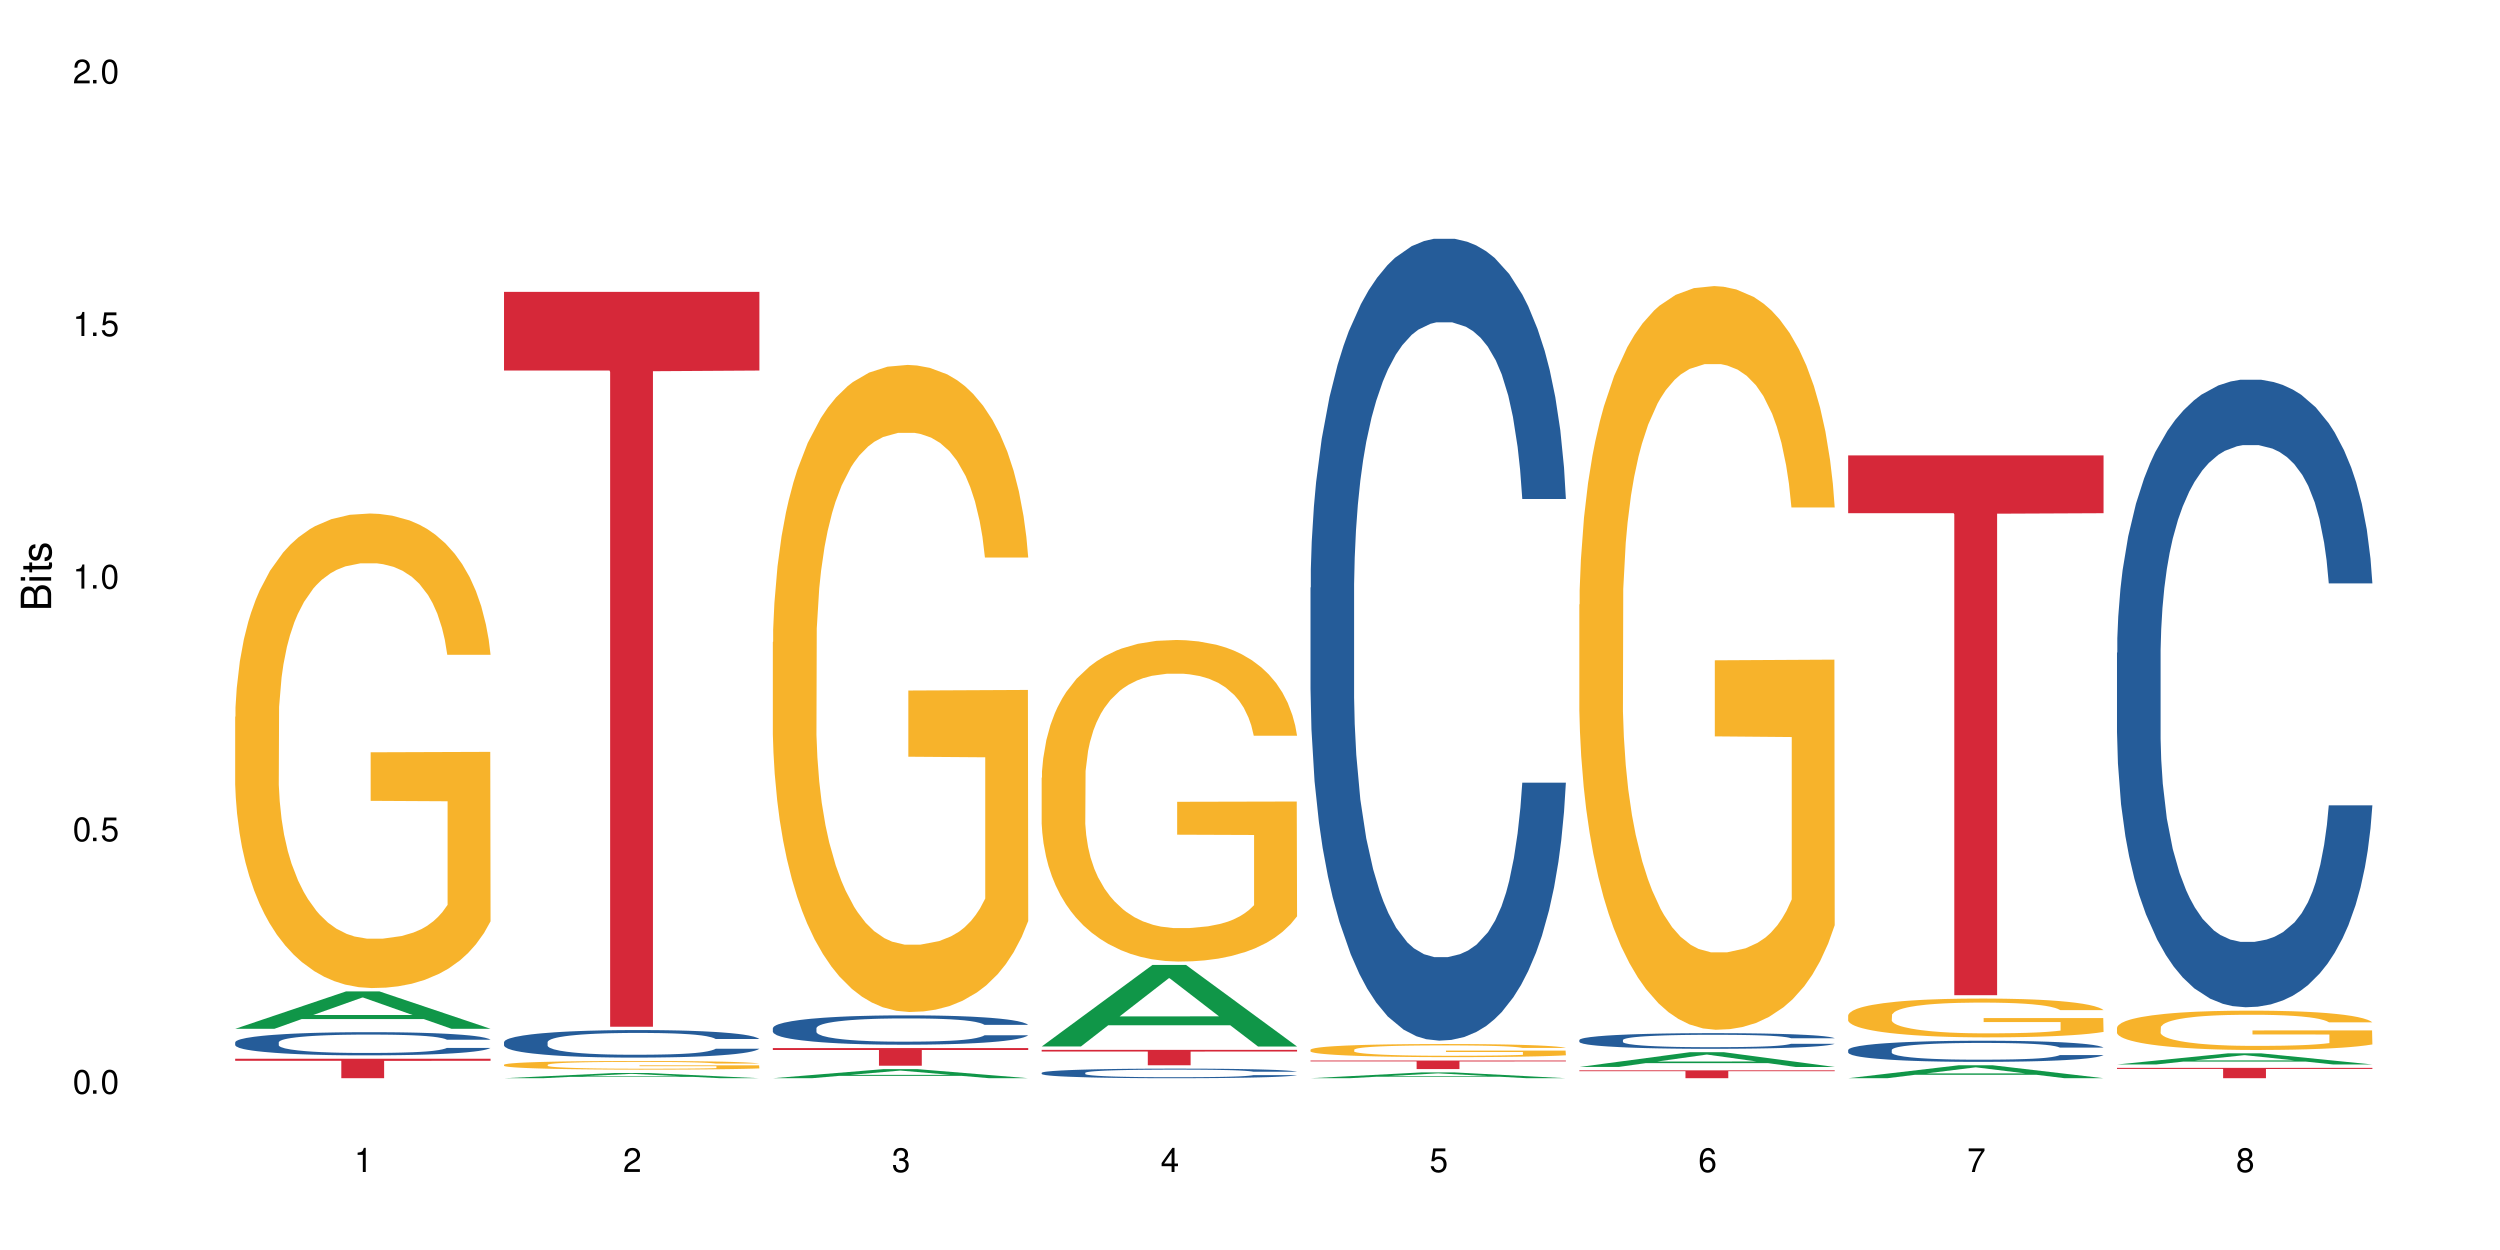 <?xml version="1.0" encoding="UTF-8"?>
<svg xmlns="http://www.w3.org/2000/svg" xmlns:xlink="http://www.w3.org/1999/xlink" width="720" height="360" viewBox="0 0 720 360">
<defs>
<g>
<g id="glyph-0-0">
</g>
<g id="glyph-0-1">
<path d="M 2.641 -6.938 C 2 -6.938 1.422 -6.656 1.078 -6.172 C 0.641 -5.562 0.406 -4.641 0.406 -3.359 C 0.406 -1.016 1.188 0.219 2.641 0.219 C 4.078 0.219 4.859 -1.016 4.859 -3.297 C 4.859 -4.641 4.656 -5.547 4.203 -6.172 C 3.844 -6.656 3.281 -6.938 2.641 -6.938 Z M 2.641 -6.188 C 3.547 -6.188 4 -5.25 4 -3.375 C 4 -1.406 3.562 -0.484 2.625 -0.484 C 1.734 -0.484 1.281 -1.438 1.281 -3.344 C 1.281 -5.25 1.734 -6.188 2.641 -6.188 Z M 2.641 -6.188 "/>
</g>
<g id="glyph-0-2">
<path d="M 1.828 -1 L 0.828 -1 L 0.828 0 L 1.828 0 Z M 1.828 -1 "/>
</g>
<g id="glyph-0-3">
<path d="M 4.562 -6.797 L 1.062 -6.797 L 0.547 -3.094 L 1.328 -3.094 C 1.719 -3.562 2.047 -3.734 2.578 -3.734 C 3.484 -3.734 4.062 -3.109 4.062 -2.094 C 4.062 -1.125 3.484 -0.531 2.578 -0.531 C 1.828 -0.531 1.375 -0.906 1.188 -1.672 L 0.328 -1.672 C 0.453 -1.109 0.547 -0.844 0.75 -0.594 C 1.125 -0.078 1.828 0.219 2.594 0.219 C 3.969 0.219 4.922 -0.781 4.922 -2.219 C 4.922 -3.562 4.031 -4.484 2.719 -4.484 C 2.25 -4.484 1.859 -4.359 1.469 -4.062 L 1.734 -5.969 L 4.562 -5.969 Z M 4.562 -6.797 "/>
</g>
<g id="glyph-0-4">
<path d="M 2.484 -4.938 L 2.484 0 L 3.328 0 L 3.328 -6.938 L 2.766 -6.938 C 2.469 -5.875 2.281 -5.734 0.984 -5.562 L 0.984 -4.938 Z M 2.484 -4.938 "/>
</g>
<g id="glyph-0-5">
<path d="M 4.859 -0.828 L 1.281 -0.828 C 1.359 -1.406 1.672 -1.781 2.5 -2.281 L 3.469 -2.828 C 4.406 -3.344 4.906 -4.062 4.906 -4.906 C 4.906 -5.484 4.672 -6.031 4.266 -6.406 C 3.859 -6.766 3.375 -6.938 2.719 -6.938 C 1.859 -6.938 1.219 -6.625 0.844 -6.031 C 0.609 -5.672 0.5 -5.234 0.484 -4.531 L 1.328 -4.531 C 1.359 -5.016 1.406 -5.281 1.531 -5.516 C 1.75 -5.938 2.188 -6.203 2.703 -6.203 C 3.469 -6.203 4.031 -5.641 4.031 -4.891 C 4.031 -4.344 3.719 -3.859 3.125 -3.516 L 2.234 -3 C 0.812 -2.172 0.406 -1.531 0.328 -0.016 L 4.859 -0.016 Z M 4.859 -0.828 "/>
</g>
<g id="glyph-0-6">
<path d="M 2.125 -3.188 L 2.578 -3.188 C 3.5 -3.188 3.984 -2.766 3.984 -1.922 C 3.984 -1.062 3.469 -0.531 2.594 -0.531 C 1.656 -0.531 1.203 -1 1.156 -2.016 L 0.312 -2.016 C 0.344 -1.453 0.438 -1.094 0.609 -0.781 C 0.953 -0.109 1.625 0.219 2.547 0.219 C 3.953 0.219 4.859 -0.625 4.859 -1.938 C 4.859 -2.828 4.516 -3.297 3.703 -3.594 C 4.344 -3.844 4.656 -4.328 4.656 -5.031 C 4.656 -6.219 3.875 -6.938 2.578 -6.938 C 1.203 -6.938 0.484 -6.172 0.453 -4.703 L 1.297 -4.703 C 1.312 -5.125 1.344 -5.359 1.453 -5.578 C 1.641 -5.969 2.062 -6.203 2.594 -6.203 C 3.344 -6.203 3.797 -5.75 3.797 -5 C 3.797 -4.516 3.609 -4.219 3.25 -4.047 C 3.016 -3.953 2.703 -3.922 2.125 -3.906 Z M 2.125 -3.188 "/>
</g>
<g id="glyph-0-7">
<path d="M 3.141 -1.672 L 3.141 0 L 3.984 0 L 3.984 -1.672 L 4.984 -1.672 L 4.984 -2.438 L 3.984 -2.438 L 3.984 -6.938 L 3.359 -6.938 L 0.266 -2.578 L 0.266 -1.672 Z M 3.141 -2.438 L 1 -2.438 L 3.141 -5.5 Z M 3.141 -2.438 "/>
</g>
<g id="glyph-0-8">
<path d="M 4.781 -5.125 C 4.609 -6.266 3.891 -6.938 2.844 -6.938 C 2.094 -6.938 1.422 -6.578 1.031 -5.953 C 0.594 -5.266 0.406 -4.422 0.406 -3.172 C 0.406 -2 0.578 -1.25 0.984 -0.641 C 1.359 -0.078 1.953 0.219 2.703 0.219 C 3.984 0.219 4.922 -0.75 4.922 -2.094 C 4.922 -3.375 4.062 -4.281 2.844 -4.281 C 2.172 -4.281 1.641 -4.031 1.281 -3.516 C 1.281 -5.234 1.828 -6.188 2.797 -6.188 C 3.391 -6.188 3.797 -5.797 3.938 -5.125 Z M 2.734 -3.531 C 3.547 -3.531 4.062 -2.953 4.062 -2.031 C 4.062 -1.156 3.484 -0.531 2.703 -0.531 C 1.922 -0.531 1.328 -1.188 1.328 -2.078 C 1.328 -2.938 1.906 -3.531 2.734 -3.531 Z M 2.734 -3.531 "/>
</g>
<g id="glyph-0-9">
<path d="M 4.984 -6.797 L 0.438 -6.797 L 0.438 -5.969 L 4.109 -5.969 C 2.5 -3.656 1.828 -2.234 1.328 0 L 2.219 0 C 2.594 -2.172 3.453 -4.047 4.984 -6.094 Z M 4.984 -6.797 "/>
</g>
<g id="glyph-0-10">
<path d="M 3.75 -3.656 C 4.469 -4.094 4.688 -4.438 4.688 -5.078 C 4.688 -6.172 3.844 -6.938 2.641 -6.938 C 1.438 -6.938 0.594 -6.172 0.594 -5.094 C 0.594 -4.438 0.812 -4.094 1.516 -3.656 C 0.734 -3.266 0.359 -2.703 0.359 -1.922 C 0.359 -0.656 1.281 0.219 2.641 0.219 C 3.984 0.219 4.922 -0.656 4.922 -1.922 C 4.922 -2.703 4.531 -3.266 3.75 -3.656 Z M 2.641 -6.188 C 3.359 -6.188 3.812 -5.75 3.812 -5.062 C 3.812 -4.406 3.344 -3.984 2.641 -3.984 C 1.922 -3.984 1.453 -4.406 1.453 -5.078 C 1.453 -5.75 1.922 -6.188 2.641 -6.188 Z M 2.641 -3.266 C 3.484 -3.266 4.062 -2.719 4.062 -1.906 C 4.062 -1.078 3.484 -0.531 2.625 -0.531 C 1.797 -0.531 1.219 -1.094 1.219 -1.906 C 1.219 -2.719 1.781 -3.266 2.641 -3.266 Z M 2.641 -3.266 "/>
</g>
<g id="glyph-1-0">
</g>
<g id="glyph-1-1">
<path d="M 0 -0.953 L 0 -4.891 C 0 -5.719 -0.234 -6.344 -0.734 -6.797 C -1.188 -7.234 -1.812 -7.469 -2.5 -7.469 C -3.547 -7.469 -4.188 -7 -4.625 -5.875 C -4.984 -6.688 -5.625 -7.094 -6.531 -7.094 C -7.172 -7.094 -7.734 -6.859 -8.141 -6.391 C -8.562 -5.922 -8.75 -5.344 -8.75 -4.5 L -8.75 -0.953 Z M -4.984 -2.062 L -7.766 -2.062 L -7.766 -4.219 C -7.766 -4.844 -7.688 -5.203 -7.453 -5.5 C -7.219 -5.812 -6.859 -5.969 -6.375 -5.969 C -5.891 -5.969 -5.531 -5.812 -5.297 -5.5 C -5.062 -5.203 -4.984 -4.844 -4.984 -4.219 Z M -0.984 -2.062 L -4 -2.062 L -4 -4.781 C -4 -5.766 -3.438 -6.359 -2.484 -6.359 C -1.547 -6.359 -0.984 -5.766 -0.984 -4.781 Z M -0.984 -2.062 "/>
</g>
<g id="glyph-1-2">
<path d="M -6.281 -1.797 L -6.281 -0.797 L 0 -0.797 L 0 -1.797 Z M -8.75 -1.797 L -8.75 -0.797 L -7.484 -0.797 L -7.484 -1.797 Z M -8.75 -1.797 "/>
</g>
<g id="glyph-1-3">
<path d="M -6.281 -3.047 L -6.281 -2.016 L -8.016 -2.016 L -8.016 -1.016 L -6.281 -1.016 L -6.281 -0.172 L -5.469 -0.172 L -5.469 -1.016 L -0.719 -1.016 C -0.078 -1.016 0.281 -1.453 0.281 -2.234 C 0.281 -2.5 0.25 -2.719 0.188 -3.047 L -0.641 -3.047 C -0.609 -2.906 -0.594 -2.766 -0.594 -2.562 C -0.594 -2.141 -0.719 -2.016 -1.156 -2.016 L -5.469 -2.016 L -5.469 -3.047 Z M -6.281 -3.047 "/>
</g>
<g id="glyph-1-4">
<path d="M -4.531 -5.25 C -5.766 -5.25 -6.469 -4.422 -6.469 -2.969 C -6.469 -1.516 -5.719 -0.562 -4.547 -0.562 C -3.562 -0.562 -3.094 -1.062 -2.734 -2.562 L -2.516 -3.484 C -2.344 -4.188 -2.094 -4.469 -1.641 -4.469 C -1.047 -4.469 -0.641 -3.875 -0.641 -3 C -0.641 -2.453 -0.797 -2 -1.062 -1.75 C -1.25 -1.594 -1.422 -1.531 -1.875 -1.469 L -1.875 -0.406 C -0.422 -0.453 0.281 -1.266 0.281 -2.922 C 0.281 -4.5 -0.5 -5.516 -1.719 -5.516 C -2.656 -5.516 -3.172 -4.984 -3.469 -3.734 L -3.703 -2.766 C -3.891 -1.953 -4.156 -1.609 -4.594 -1.609 C -5.188 -1.609 -5.547 -2.125 -5.547 -2.938 C -5.547 -3.75 -5.203 -4.172 -4.531 -4.203 Z M -4.531 -5.25 "/>
</g>
</g>
</defs>
<rect x="-72" y="-36" width="864" height="432" fill="rgb(100%, 100%, 100%)" fill-opacity="1"/>
<path fill-rule="nonzero" fill="rgb(6.275%, 58.824%, 28.235%)" fill-opacity="1" d="M 67.73 296.289 L 67.809 296.277 L 99.637 285.531 L 109.301 285.531 L 141.281 296.297 L 130.047 296.297 L 122.031 293.488 L 86.906 293.488 L 79.047 296.289 L 67.73 296.289 L 90.285 292.324 L 118.809 292.316 L 104.586 287.293 L 104.43 287.281 L 104.27 287.312 L 90.207 292.316 L 90.285 292.324 Z M 67.73 296.289 "/>
<path fill-rule="nonzero" fill="rgb(14.51%, 36.078%, 60%)" fill-opacity="1" d="M 67.73 300.176 L 67.82 300.168 L 67.82 300.023 L 68.09 299.789 L 68.719 299.496 L 69.344 299.297 L 70.961 298.934 L 73.203 298.586 L 75.535 298.32 L 77.238 298.16 L 78.766 298.039 L 82.262 297.812 L 84.504 297.695 L 86.926 297.594 L 89.887 297.488 L 92.039 297.43 L 96.883 297.332 L 100.469 297.289 L 103.25 297.27 L 109.262 297.27 L 112.848 297.293 L 115.449 297.324 L 118.32 297.375 L 120.742 297.43 L 124.957 297.562 L 128.727 297.734 L 130.43 297.832 L 133.121 298.02 L 135.184 298.203 L 136.617 298.363 L 138.234 298.586 L 139.668 298.863 L 140.746 299.172 L 141.281 299.438 L 128.727 299.438 L 128.098 299.191 L 127.379 299.004 L 126.035 298.754 L 124.688 298.574 L 122.805 298.398 L 121.102 298.281 L 118.77 298.168 L 116.707 298.094 L 114.555 298.039 L 112.488 298 L 108.543 297.965 L 103.969 297.965 L 102.266 297.977 L 98.766 298.027 L 96.883 298.07 L 94.191 298.156 L 92.309 298.234 L 90.066 298.355 L 88.539 298.461 L 86.656 298.617 L 85.312 298.758 L 83.785 298.961 L 82.891 299.113 L 82.082 299.285 L 81.363 299.484 L 80.828 299.699 L 80.469 299.926 L 80.289 300.145 L 80.289 301.09 L 80.469 301.309 L 80.918 301.566 L 82.082 301.938 L 83.785 302.262 L 85.762 302.516 L 87.645 302.699 L 88.719 302.785 L 90.156 302.883 L 92.398 303.004 L 95.629 303.129 L 97.512 303.176 L 100.383 303.227 L 103.34 303.25 L 107.289 303.25 L 110.785 303.227 L 113.117 303.195 L 115.539 303.145 L 118.859 303.043 L 120.922 302.945 L 122.715 302.828 L 124.062 302.711 L 124.957 302.613 L 126.305 302.426 L 127.379 302.219 L 128.188 302.004 L 128.727 301.797 L 141.281 301.797 L 140.746 302.043 L 139.938 302.281 L 139.129 302.457 L 137.875 302.672 L 136.441 302.859 L 134.375 303.074 L 132.672 303.215 L 130.43 303.367 L 128.367 303.48 L 126.125 303.586 L 122.805 303.707 L 120.652 303.77 L 118.32 303.824 L 115.539 303.871 L 112.043 303.914 L 108.273 303.938 L 104.777 303.945 L 101.008 303.934 L 98.227 303.91 L 94.551 303.855 L 89.977 303.742 L 86.656 303.629 L 84.055 303.512 L 81.812 303.391 L 79.301 303.227 L 76.074 302.957 L 74.098 302.75 L 72.754 302.578 L 71.23 302.34 L 70.152 302.129 L 68.898 301.785 L 68 301.352 L 67.73 301.016 Z M 67.73 300.176 "/>
<path fill-rule="nonzero" fill="rgb(96.863%, 70.196%, 16.863%)" fill-opacity="1" d="M 67.73 206.426 L 67.82 206.301 L 67.82 203.805 L 68.18 198.188 L 69.078 190.449 L 70.242 184.086 L 71.5 179.09 L 72.305 176.469 L 73.652 172.727 L 74.816 169.98 L 77.777 164.363 L 81.543 159.121 L 83.609 156.875 L 85.941 154.754 L 89.258 152.379 L 90.785 151.508 L 95.449 149.512 L 100.738 148.262 L 106.57 147.887 L 109.262 148.012 L 112.938 148.512 L 117.961 149.883 L 120.832 151.133 L 123.074 152.379 L 125.406 154.004 L 128.277 156.5 L 130.969 159.496 L 133.121 162.492 L 135.273 166.234 L 137.066 170.23 L 138.594 174.598 L 139.938 179.84 L 140.746 184.207 L 141.281 188.578 L 128.816 188.578 L 128.098 184.207 L 127.289 180.84 L 125.945 176.719 L 124.598 173.723 L 123.254 171.352 L 120.742 168.109 L 118.59 166.109 L 115.898 164.363 L 113.297 163.238 L 110.336 162.492 L 108.543 162.242 L 103.789 162.242 L 99.484 163.113 L 96.973 164.113 L 95.18 165.113 L 92.668 166.984 L 91.141 168.48 L 90.246 169.48 L 87.555 173.352 L 85.762 176.844 L 84.773 179.215 L 83.52 182.961 L 82.621 186.332 L 81.633 191.324 L 81.098 195.066 L 80.379 203.555 L 80.289 226.023 L 80.559 230.766 L 81.098 235.883 L 81.812 240.375 L 82.891 245.121 L 83.965 248.738 L 85.852 253.605 L 87.465 256.852 L 88.719 258.973 L 91.141 262.344 L 92.129 263.469 L 94.461 265.715 L 96.883 267.461 L 99.844 268.961 L 102.086 269.707 L 105.672 270.332 L 110.246 270.332 L 115.629 269.582 L 119.039 268.586 L 121.371 267.586 L 122.895 266.711 L 124.777 265.34 L 126.125 264.09 L 127.379 262.719 L 128.906 260.598 L 128.906 230.766 L 106.75 230.641 L 106.75 216.66 L 141.195 216.535 L 141.281 265.34 L 139.398 268.711 L 137.066 271.953 L 134.824 274.453 L 132.492 276.574 L 129.176 278.945 L 126.484 280.441 L 122.355 282.191 L 118.59 283.312 L 114.645 284.062 L 111.145 284.438 L 107.02 284.562 L 103.34 284.312 L 99.395 283.562 L 96.254 282.562 L 93.383 281.316 L 90.516 279.695 L 86.926 277.074 L 84.594 274.949 L 82.172 272.328 L 79.75 269.207 L 77.598 265.84 L 76.164 263.219 L 74.727 260.223 L 73.203 256.477 L 71.766 252.234 L 70.691 248.363 L 69.703 243.996 L 68.988 239.879 L 68.27 234.262 L 67.91 229.766 L 67.73 225.898 Z M 67.73 206.426 "/>
<path fill-rule="nonzero" fill="rgb(83.922%, 15.686%, 22.353%)" fill-opacity="1" d="M 67.73 304.918 L 141.281 304.918 L 141.281 305.516 L 110.629 305.523 L 110.629 310.527 L 98.297 310.527 L 98.297 305.527 L 98.117 305.516 L 67.73 305.516 Z M 67.73 304.918 "/>
<path fill-rule="nonzero" fill="rgb(6.275%, 58.824%, 28.235%)" fill-opacity="1" d="M 145.156 310.523 L 145.234 310.523 L 177.059 309.023 L 186.723 309.023 L 218.707 310.527 L 207.469 310.527 L 199.453 310.133 L 164.328 310.133 L 156.469 310.523 L 145.156 310.523 L 167.707 309.973 L 196.23 309.969 L 182.008 309.27 L 181.852 309.27 L 181.695 309.273 L 167.629 309.969 L 167.707 309.973 Z M 145.156 310.523 "/>
<path fill-rule="nonzero" fill="rgb(14.51%, 36.078%, 60%)" fill-opacity="1" d="M 145.156 300.113 L 145.242 300.105 L 145.242 299.934 L 145.512 299.656 L 146.141 299.309 L 146.77 299.07 L 148.383 298.641 L 150.625 298.23 L 152.957 297.91 L 154.664 297.723 L 156.188 297.578 L 159.684 297.309 L 161.93 297.172 L 164.352 297.047 L 167.309 296.926 L 169.461 296.852 L 174.305 296.734 L 177.895 296.684 L 180.676 296.664 L 186.684 296.664 L 190.273 296.691 L 192.875 296.73 L 195.742 296.785 L 198.164 296.852 L 202.383 297.012 L 206.148 297.215 L 207.852 297.332 L 210.543 297.555 L 212.605 297.773 L 214.043 297.961 L 215.656 298.23 L 217.094 298.555 L 218.168 298.926 L 218.707 299.238 L 206.148 299.238 L 205.52 298.945 L 204.805 298.723 L 203.457 298.426 L 202.113 298.215 L 200.23 298.004 L 198.523 297.867 L 196.191 297.73 L 194.129 297.641 L 191.977 297.578 L 189.914 297.531 L 185.969 297.488 L 181.391 297.488 L 179.688 297.504 L 176.191 297.562 L 174.305 297.613 L 171.613 297.715 L 169.73 297.809 L 167.488 297.953 L 165.965 298.078 L 164.082 298.266 L 162.734 298.434 L 161.211 298.672 L 160.312 298.852 L 159.508 299.055 L 158.789 299.293 L 158.25 299.547 L 157.891 299.816 L 157.711 300.078 L 157.711 301.199 L 157.891 301.461 L 158.34 301.766 L 159.508 302.207 L 161.211 302.594 L 163.184 302.895 L 165.066 303.113 L 166.145 303.215 L 167.578 303.332 L 169.82 303.477 L 173.051 303.621 L 174.934 303.68 L 177.805 303.738 L 180.766 303.766 L 184.711 303.766 L 188.211 303.738 L 190.543 303.699 L 192.965 303.645 L 196.281 303.52 L 198.344 303.402 L 200.141 303.266 L 201.484 303.129 L 202.383 303.012 L 203.727 302.789 L 204.805 302.543 L 205.609 302.289 L 206.148 302.043 L 218.707 302.043 L 218.168 302.332 L 217.359 302.613 L 216.555 302.824 L 215.297 303.078 L 213.863 303.301 L 211.801 303.555 L 210.094 303.723 L 207.852 303.902 L 205.789 304.043 L 203.547 304.164 L 200.23 304.309 L 198.074 304.383 L 195.742 304.449 L 192.965 304.504 L 189.465 304.555 L 185.699 304.586 L 182.199 304.594 L 178.434 304.578 L 175.652 304.547 L 171.973 304.484 L 167.398 304.352 L 164.082 304.215 L 161.48 304.078 L 159.238 303.934 L 156.727 303.738 L 153.496 303.418 L 151.523 303.172 L 150.176 302.969 L 148.652 302.688 L 147.574 302.434 L 146.32 302.027 L 145.422 301.512 L 145.156 301.113 Z M 145.156 300.113 "/>
<path fill-rule="nonzero" fill="rgb(96.863%, 70.196%, 16.863%)" fill-opacity="1" d="M 145.156 306.629 L 145.242 306.629 L 145.242 306.582 L 145.602 306.48 L 146.5 306.34 L 147.664 306.223 L 148.922 306.133 L 149.73 306.082 L 151.074 306.016 L 152.242 305.965 L 155.199 305.863 L 158.969 305.77 L 161.031 305.727 L 163.363 305.688 L 166.684 305.645 L 168.207 305.629 L 172.871 305.594 L 178.164 305.57 L 183.992 305.562 L 186.684 305.566 L 190.363 305.574 L 195.387 305.598 L 198.254 305.621 L 200.496 305.645 L 202.828 305.676 L 205.699 305.719 L 208.391 305.773 L 210.543 305.828 L 212.695 305.898 L 214.492 305.969 L 216.016 306.051 L 217.359 306.145 L 218.168 306.227 L 218.707 306.305 L 206.238 306.305 L 205.52 306.227 L 204.715 306.164 L 203.367 306.09 L 202.023 306.035 L 200.676 305.992 L 198.164 305.93 L 196.012 305.895 L 193.32 305.863 L 190.723 305.844 L 187.762 305.828 L 185.969 305.824 L 181.211 305.824 L 176.906 305.84 L 174.395 305.859 L 172.602 305.879 L 170.09 305.91 L 168.566 305.938 L 167.668 305.957 L 164.977 306.027 L 163.184 306.09 L 162.195 306.133 L 160.941 306.203 L 160.043 306.262 L 159.059 306.355 L 158.52 306.422 L 157.801 306.578 L 157.711 306.988 L 157.98 307.074 L 158.52 307.168 L 159.238 307.25 L 160.312 307.336 L 161.391 307.402 L 163.273 307.488 L 164.887 307.547 L 166.145 307.586 L 168.566 307.648 L 169.551 307.668 L 171.883 307.711 L 174.305 307.742 L 177.266 307.77 L 179.508 307.781 L 183.098 307.793 L 187.672 307.793 L 193.055 307.781 L 196.461 307.762 L 198.793 307.742 L 200.32 307.727 L 202.203 307.703 L 203.547 307.68 L 204.805 307.656 L 206.328 307.617 L 206.328 307.074 L 184.172 307.07 L 184.172 306.816 L 218.617 306.812 L 218.707 307.703 L 216.824 307.766 L 214.492 307.824 L 212.25 307.867 L 209.918 307.906 L 206.598 307.949 L 203.906 307.977 L 199.781 308.012 L 196.012 308.031 L 192.066 308.043 L 188.566 308.051 L 184.441 308.055 L 180.766 308.047 L 176.816 308.035 L 173.68 308.016 L 170.809 307.996 L 167.938 307.965 L 164.352 307.918 L 162.016 307.879 L 159.594 307.832 L 157.172 307.773 L 155.02 307.711 L 153.586 307.664 L 152.152 307.609 L 150.625 307.543 L 149.191 307.465 L 148.113 307.395 L 147.129 307.312 L 146.41 307.238 L 145.691 307.137 L 145.332 307.055 L 145.156 306.984 Z M 145.156 306.629 "/>
<path fill-rule="nonzero" fill="rgb(83.922%, 15.686%, 22.353%)" fill-opacity="1" d="M 145.156 84.059 L 218.707 84.059 L 218.707 106.715 L 188.051 106.91 L 188.051 295.691 L 175.719 295.691 L 175.719 107.109 L 175.539 106.715 L 145.156 106.715 Z M 145.156 84.059 "/>
<path fill-rule="nonzero" fill="rgb(6.275%, 58.824%, 28.235%)" fill-opacity="1" d="M 222.578 310.523 L 222.656 310.52 L 254.48 307.906 L 264.148 307.906 L 296.129 310.527 L 284.895 310.527 L 276.879 309.844 L 241.75 309.844 L 233.895 310.523 L 222.578 310.523 L 245.129 309.559 L 273.656 309.555 L 259.434 308.336 L 259.273 308.332 L 259.117 308.34 L 245.051 309.555 L 245.129 309.559 Z M 222.578 310.523 "/>
<path fill-rule="nonzero" fill="rgb(14.51%, 36.078%, 60%)" fill-opacity="1" d="M 222.578 296.105 L 222.668 296.098 L 222.668 295.91 L 222.938 295.617 L 223.562 295.246 L 224.191 294.992 L 225.809 294.535 L 228.051 294.094 L 230.383 293.754 L 232.086 293.555 L 233.609 293.398 L 237.109 293.113 L 239.352 292.969 L 241.773 292.836 L 244.734 292.703 L 246.887 292.629 L 251.73 292.504 L 255.316 292.449 L 258.098 292.426 L 264.109 292.426 L 267.695 292.457 L 270.297 292.496 L 273.168 292.559 L 275.59 292.629 L 279.805 292.797 L 283.57 293.016 L 285.277 293.137 L 287.969 293.375 L 290.031 293.609 L 291.465 293.809 L 293.082 294.094 L 294.516 294.441 L 295.59 294.836 L 296.129 295.168 L 283.57 295.168 L 282.945 294.859 L 282.227 294.621 L 280.883 294.305 L 279.535 294.078 L 277.652 293.855 L 275.949 293.711 L 273.617 293.562 L 271.551 293.469 L 269.398 293.398 L 267.336 293.355 L 263.391 293.309 L 258.816 293.309 L 257.109 293.324 L 253.613 293.383 L 251.73 293.438 L 249.039 293.547 L 247.156 293.648 L 244.914 293.801 L 243.387 293.934 L 241.504 294.133 L 240.16 294.312 L 238.633 294.566 L 237.738 294.762 L 236.93 294.977 L 236.211 295.23 L 235.672 295.5 L 235.316 295.789 L 235.137 296.066 L 235.137 297.262 L 235.316 297.539 L 235.762 297.867 L 236.93 298.336 L 238.633 298.746 L 240.605 299.07 L 242.492 299.301 L 243.566 299.41 L 245.004 299.535 L 247.246 299.688 L 250.473 299.844 L 252.355 299.906 L 255.227 299.969 L 258.188 299.996 L 262.133 299.996 L 265.633 299.969 L 267.965 299.93 L 270.387 299.867 L 273.707 299.734 L 275.77 299.613 L 277.562 299.465 L 278.906 299.316 L 279.805 299.195 L 281.148 298.953 L 282.227 298.691 L 283.035 298.422 L 283.57 298.16 L 296.129 298.16 L 295.59 298.469 L 294.785 298.77 L 293.977 298.992 L 292.723 299.266 L 291.285 299.504 L 289.223 299.773 L 287.52 299.953 L 285.277 300.145 L 283.215 300.293 L 280.973 300.422 L 277.652 300.578 L 275.5 300.656 L 273.168 300.723 L 270.387 300.785 L 266.887 300.84 L 263.121 300.871 L 259.621 300.879 L 255.855 300.863 L 253.074 300.832 L 249.398 300.762 L 244.824 300.625 L 241.504 300.477 L 238.902 300.328 L 236.66 300.176 L 234.148 299.969 L 230.918 299.625 L 228.945 299.363 L 227.602 299.148 L 226.074 298.848 L 225 298.578 L 223.742 298.145 L 222.848 297.594 L 222.578 297.172 Z M 222.578 296.105 "/>
<path fill-rule="nonzero" fill="rgb(96.863%, 70.196%, 16.863%)" fill-opacity="1" d="M 222.578 184.914 L 222.668 184.746 L 222.668 181.34 L 223.027 173.684 L 223.922 163.133 L 225.09 154.449 L 226.344 147.645 L 227.152 144.07 L 228.496 138.965 L 229.664 135.219 L 232.625 127.562 L 236.391 120.414 L 238.453 117.348 L 240.785 114.457 L 244.105 111.223 L 245.629 110.031 L 250.293 107.309 L 255.586 105.605 L 261.418 105.094 L 264.109 105.266 L 267.785 105.945 L 272.809 107.82 L 275.68 109.52 L 277.922 111.223 L 280.254 113.434 L 283.125 116.84 L 285.816 120.922 L 287.969 125.008 L 290.121 130.113 L 291.914 135.559 L 293.438 141.516 L 294.785 148.664 L 295.59 154.621 L 296.129 160.578 L 283.66 160.578 L 282.945 154.621 L 282.137 150.027 L 280.793 144.41 L 279.445 140.324 L 278.102 137.09 L 275.59 132.668 L 273.438 129.945 L 270.746 127.562 L 268.145 126.027 L 265.184 125.008 L 263.391 124.668 L 258.637 124.668 L 254.332 125.859 L 251.82 127.219 L 250.023 128.582 L 247.512 131.137 L 245.988 133.176 L 245.094 134.539 L 242.402 139.816 L 240.605 144.578 L 239.621 147.812 L 238.363 152.918 L 237.469 157.516 L 236.48 164.32 L 235.941 169.43 L 235.227 181 L 235.137 211.637 L 235.406 218.102 L 235.941 225.082 L 236.66 231.207 L 237.738 237.676 L 238.812 242.609 L 240.695 249.25 L 242.312 253.672 L 243.566 256.566 L 245.988 261.16 L 246.977 262.691 L 249.309 265.758 L 251.73 268.141 L 254.691 270.184 L 256.934 271.203 L 260.52 272.055 L 265.094 272.055 L 270.477 271.031 L 273.887 269.672 L 276.219 268.309 L 277.742 267.117 L 279.625 265.246 L 280.973 263.543 L 282.227 261.672 L 283.75 258.777 L 283.75 218.102 L 261.598 217.934 L 261.598 198.871 L 296.039 198.699 L 296.129 265.246 L 294.246 269.84 L 291.914 274.266 L 289.672 277.672 L 287.34 280.562 L 284.02 283.797 L 281.328 285.84 L 277.203 288.223 L 273.438 289.754 L 269.488 290.773 L 265.992 291.285 L 261.867 291.457 L 258.188 291.117 L 254.242 290.094 L 251.102 288.734 L 248.23 287.031 L 245.359 284.816 L 241.773 281.246 L 239.441 278.352 L 237.02 274.777 L 234.598 270.523 L 232.445 265.926 L 231.008 262.352 L 229.574 258.27 L 228.051 253.164 L 226.613 247.375 L 225.539 242.102 L 224.551 236.145 L 223.832 230.527 L 223.117 222.867 L 222.758 216.742 L 222.578 211.465 Z M 222.578 184.914 "/>
<path fill-rule="nonzero" fill="rgb(83.922%, 15.686%, 22.353%)" fill-opacity="1" d="M 222.578 301.848 L 296.129 301.848 L 296.129 302.395 L 265.477 302.398 L 265.477 306.938 L 253.141 306.938 L 253.141 302.402 L 252.965 302.395 L 222.578 302.395 Z M 222.578 301.848 "/>
<path fill-rule="nonzero" fill="rgb(6.275%, 58.824%, 28.235%)" fill-opacity="1" d="M 300 301.379 L 300.078 301.355 L 331.906 277.902 L 341.57 277.902 L 373.555 301.402 L 362.316 301.402 L 354.301 295.27 L 319.176 295.27 L 311.316 301.379 L 300 301.379 L 322.555 292.73 L 351.078 292.707 L 336.855 281.742 L 336.699 281.719 L 336.543 281.785 L 322.477 292.707 L 322.555 292.73 Z M 300 301.379 "/>
<path fill-rule="nonzero" fill="rgb(14.51%, 36.078%, 60%)" fill-opacity="1" d="M 300 308.965 L 300.09 308.961 L 300.09 308.902 L 300.359 308.805 L 300.988 308.684 L 301.617 308.602 L 303.23 308.453 L 305.473 308.309 L 307.805 308.199 L 309.508 308.133 L 311.035 308.082 L 314.531 307.988 L 316.773 307.941 L 319.195 307.898 L 322.156 307.855 L 324.309 307.828 L 329.152 307.789 L 332.742 307.77 L 335.52 307.766 L 341.531 307.766 L 345.117 307.773 L 347.719 307.785 L 350.59 307.809 L 353.012 307.828 L 357.227 307.887 L 360.996 307.957 L 362.699 307.996 L 365.391 308.074 L 367.453 308.148 L 368.891 308.215 L 370.504 308.309 L 371.938 308.422 L 373.016 308.551 L 373.555 308.66 L 360.996 308.66 L 360.367 308.559 L 359.648 308.48 L 358.305 308.379 L 356.961 308.305 L 355.074 308.23 L 353.371 308.184 L 351.039 308.137 L 348.977 308.105 L 346.824 308.082 L 344.762 308.066 L 340.812 308.051 L 336.238 308.051 L 334.535 308.055 L 331.035 308.078 L 329.152 308.094 L 326.461 308.129 L 324.578 308.164 L 322.336 308.215 L 320.812 308.258 L 318.926 308.32 L 317.582 308.379 L 316.059 308.465 L 315.16 308.527 L 314.352 308.598 L 313.637 308.68 L 313.098 308.77 L 312.738 308.863 L 312.559 308.953 L 312.559 309.344 L 312.738 309.434 L 313.188 309.539 L 314.352 309.695 L 316.059 309.828 L 318.031 309.934 L 319.914 310.012 L 320.992 310.047 L 322.426 310.086 L 324.668 310.137 L 327.898 310.188 L 329.781 310.207 L 332.652 310.227 L 335.609 310.238 L 339.559 310.238 L 343.055 310.227 L 345.387 310.215 L 347.809 310.195 L 351.129 310.152 L 353.191 310.113 L 354.984 310.062 L 356.332 310.016 L 357.227 309.977 L 358.574 309.898 L 359.648 309.812 L 360.457 309.723 L 360.996 309.637 L 373.555 309.637 L 373.016 309.738 L 372.207 309.836 L 371.402 309.91 L 370.145 309.996 L 368.711 310.074 L 366.645 310.164 L 364.941 310.223 L 362.699 310.285 L 360.637 310.332 L 358.395 310.375 L 355.074 310.426 L 352.922 310.453 L 350.59 310.477 L 347.809 310.496 L 344.312 310.512 L 340.543 310.523 L 337.047 310.527 L 333.277 310.52 L 330.5 310.512 L 326.82 310.488 L 322.246 310.441 L 318.926 310.395 L 316.324 310.348 L 314.082 310.297 L 311.57 310.227 L 308.344 310.117 L 306.371 310.031 L 305.023 309.961 L 303.5 309.863 L 302.422 309.773 L 301.168 309.633 L 300.27 309.453 L 300 309.312 Z M 300 308.965 "/>
<path fill-rule="nonzero" fill="rgb(96.863%, 70.196%, 16.863%)" fill-opacity="1" d="M 300 223.984 L 300.09 223.898 L 300.09 222.207 L 300.449 218.398 L 301.348 213.156 L 302.512 208.844 L 303.77 205.457 L 304.574 203.684 L 305.922 201.145 L 307.086 199.285 L 310.047 195.477 L 313.816 191.926 L 315.879 190.402 L 318.211 188.965 L 321.527 187.359 L 323.055 186.766 L 327.719 185.414 L 333.012 184.566 L 338.84 184.312 L 341.531 184.398 L 345.207 184.734 L 350.23 185.668 L 353.102 186.512 L 355.344 187.359 L 357.676 188.457 L 360.547 190.148 L 363.238 192.18 L 365.391 194.211 L 367.543 196.746 L 369.336 199.453 L 370.863 202.414 L 372.207 205.965 L 373.016 208.926 L 373.555 211.887 L 361.086 211.887 L 360.367 208.926 L 359.559 206.645 L 358.215 203.852 L 356.871 201.82 L 355.523 200.215 L 353.012 198.016 L 350.859 196.66 L 348.168 195.477 L 345.566 194.715 L 342.609 194.211 L 340.812 194.039 L 336.059 194.039 L 331.754 194.633 L 329.242 195.309 L 327.449 195.984 L 324.938 197.254 L 323.414 198.27 L 322.516 198.945 L 319.824 201.566 L 318.031 203.938 L 317.043 205.543 L 315.789 208.082 L 314.891 210.363 L 313.902 213.746 L 313.367 216.285 L 312.648 222.039 L 312.559 237.262 L 312.828 240.477 L 313.367 243.945 L 314.082 246.988 L 315.16 250.203 L 316.234 252.656 L 318.121 255.957 L 319.734 258.156 L 320.992 259.594 L 323.414 261.875 L 324.398 262.637 L 326.73 264.16 L 329.152 265.344 L 332.113 266.359 L 334.355 266.867 L 337.941 267.289 L 342.52 267.289 L 347.898 266.781 L 351.309 266.105 L 353.641 265.43 L 355.164 264.836 L 357.047 263.906 L 358.395 263.062 L 359.648 262.129 L 361.176 260.691 L 361.176 240.477 L 339.02 240.391 L 339.02 230.918 L 373.465 230.836 L 373.555 263.906 L 371.668 266.191 L 369.336 268.391 L 367.094 270.082 L 364.762 271.52 L 361.445 273.125 L 358.754 274.141 L 354.629 275.324 L 350.859 276.086 L 346.914 276.594 L 343.414 276.848 L 339.289 276.934 L 335.609 276.762 L 331.664 276.254 L 328.523 275.578 L 325.656 274.734 L 322.785 273.633 L 319.195 271.855 L 316.863 270.418 L 314.441 268.645 L 312.02 266.527 L 309.867 264.246 L 308.434 262.469 L 306.996 260.438 L 305.473 257.902 L 304.039 255.023 L 302.961 252.402 L 301.973 249.441 L 301.258 246.652 L 300.539 242.844 L 300.18 239.801 L 300 237.18 Z M 300 223.984 "/>
<path fill-rule="nonzero" fill="rgb(83.922%, 15.686%, 22.353%)" fill-opacity="1" d="M 300 302.371 L 373.555 302.371 L 373.555 302.844 L 342.898 302.852 L 342.898 306.793 L 330.566 306.793 L 330.566 302.855 L 330.387 302.844 L 300 302.844 Z M 300 302.371 "/>
<path fill-rule="nonzero" fill="rgb(6.275%, 58.824%, 28.235%)" fill-opacity="1" d="M 377.426 310.523 L 377.504 310.523 L 409.328 308.859 L 418.992 308.859 L 450.977 310.527 L 439.738 310.527 L 431.723 310.09 L 396.598 310.09 L 388.738 310.523 L 377.426 310.523 L 399.977 309.91 L 428.504 309.91 L 414.277 309.129 L 414.121 309.129 L 413.965 309.133 L 399.898 309.91 L 399.977 309.91 Z M 377.426 310.523 "/>
<path fill-rule="nonzero" fill="rgb(14.51%, 36.078%, 60%)" fill-opacity="1" d="M 377.426 169.254 L 377.516 169.043 L 377.516 163.977 L 377.781 155.953 L 378.41 145.82 L 379.039 138.855 L 380.652 126.402 L 382.895 114.367 L 385.227 105.082 L 386.934 99.594 L 388.457 95.371 L 391.957 87.559 L 394.199 83.551 L 396.621 79.961 L 399.578 76.371 L 401.734 74.262 L 406.574 70.883 L 410.164 69.406 L 412.945 68.773 L 418.953 68.773 L 422.543 69.617 L 425.145 70.672 L 428.016 72.359 L 430.438 74.262 L 434.652 78.906 L 438.418 84.816 L 440.125 88.191 L 442.812 94.738 L 444.879 101.07 L 446.312 106.559 L 447.926 114.367 L 449.363 123.867 L 450.438 134.633 L 450.977 143.711 L 438.418 143.711 L 437.789 135.266 L 437.074 128.723 L 435.727 120.066 L 434.383 113.945 L 432.5 107.824 L 430.793 103.812 L 428.461 99.805 L 426.398 97.27 L 424.246 95.371 L 422.184 94.105 L 418.238 92.836 L 413.664 92.836 L 411.957 93.258 L 408.461 94.949 L 406.574 96.426 L 403.887 99.383 L 402 102.125 L 399.758 106.348 L 398.234 109.938 L 396.352 115.426 L 395.004 120.277 L 393.48 127.246 L 392.582 132.523 L 391.777 138.434 L 391.059 145.398 L 390.52 152.789 L 390.16 160.598 L 389.98 168.199 L 389.98 200.918 L 390.16 208.516 L 390.609 217.383 L 391.777 230.258 L 393.48 241.445 L 395.453 250.312 L 397.336 256.645 L 398.414 259.602 L 399.848 262.977 L 402.09 267.199 L 405.32 271.422 L 407.203 273.109 L 410.074 274.801 L 413.035 275.645 L 416.98 275.645 L 420.48 274.801 L 422.812 273.742 L 425.234 272.055 L 428.551 268.465 L 430.613 265.09 L 432.41 261.078 L 433.754 257.066 L 434.652 253.691 L 435.996 247.145 L 437.074 239.969 L 437.879 232.582 L 438.418 225.402 L 450.977 225.402 L 450.438 233.848 L 449.633 242.078 L 448.824 248.203 L 447.566 255.59 L 446.133 262.133 L 444.07 269.523 L 442.367 274.379 L 440.125 279.656 L 438.059 283.664 L 435.816 287.254 L 432.5 291.477 L 430.348 293.586 L 428.016 295.488 L 425.234 297.176 L 421.734 298.652 L 417.969 299.496 L 414.469 299.707 L 410.703 299.285 L 407.922 298.441 L 404.242 296.543 L 399.668 292.742 L 396.352 288.73 L 393.75 284.723 L 391.508 280.5 L 388.996 274.801 L 385.766 265.512 L 383.793 258.336 L 382.449 252.422 L 380.922 244.191 L 379.848 236.801 L 378.59 224.98 L 377.695 209.992 L 377.426 198.383 Z M 377.426 169.254 "/>
<path fill-rule="nonzero" fill="rgb(96.863%, 70.196%, 16.863%)" fill-opacity="1" d="M 377.426 302.297 L 377.516 302.293 L 377.516 302.227 L 377.871 302.07 L 378.77 301.855 L 379.938 301.68 L 381.191 301.543 L 382 301.469 L 383.344 301.367 L 384.512 301.289 L 387.469 301.133 L 391.238 300.988 L 393.301 300.926 L 395.633 300.867 L 398.953 300.805 L 400.477 300.781 L 405.141 300.723 L 410.434 300.691 L 416.262 300.68 L 418.953 300.684 L 422.633 300.695 L 427.656 300.734 L 430.527 300.77 L 432.77 300.805 L 435.102 300.848 L 437.969 300.918 L 440.66 301 L 442.812 301.082 L 444.969 301.188 L 446.762 301.297 L 448.285 301.418 L 449.633 301.562 L 450.438 301.684 L 450.977 301.805 L 438.508 301.805 L 437.789 301.684 L 436.984 301.59 L 435.637 301.477 L 434.293 301.395 L 432.949 301.328 L 430.438 301.238 L 428.281 301.184 L 425.594 301.133 L 422.992 301.105 L 420.031 301.082 L 418.238 301.074 L 413.484 301.074 L 409.176 301.102 L 406.664 301.129 L 404.871 301.156 L 402.359 301.207 L 400.836 301.25 L 399.938 301.277 L 397.246 301.383 L 395.453 301.48 L 394.469 301.547 L 393.211 301.648 L 392.312 301.742 L 391.328 301.879 L 390.789 301.984 L 390.07 302.219 L 389.98 302.84 L 390.25 302.969 L 390.789 303.113 L 391.508 303.234 L 392.582 303.367 L 393.66 303.469 L 395.543 303.602 L 397.156 303.691 L 398.414 303.75 L 400.836 303.844 L 401.82 303.875 L 404.156 303.938 L 406.574 303.984 L 409.535 304.027 L 411.777 304.047 L 415.367 304.062 L 419.941 304.062 L 425.324 304.043 L 428.73 304.016 L 431.062 303.988 L 432.59 303.965 L 434.473 303.926 L 435.816 303.891 L 437.074 303.855 L 438.598 303.793 L 438.598 302.969 L 416.441 302.969 L 416.441 302.582 L 450.887 302.578 L 450.977 303.926 L 449.094 304.02 L 446.762 304.109 L 444.52 304.18 L 442.188 304.238 L 438.867 304.301 L 436.176 304.344 L 432.051 304.391 L 428.281 304.422 L 424.336 304.445 L 420.84 304.453 L 416.711 304.457 L 413.035 304.449 L 409.086 304.43 L 405.949 304.402 L 403.078 304.367 L 400.207 304.324 L 396.621 304.25 L 394.289 304.191 L 391.867 304.121 L 389.445 304.031 L 387.293 303.941 L 385.855 303.867 L 384.422 303.785 L 382.895 303.68 L 381.461 303.562 L 380.383 303.457 L 379.398 303.336 L 378.68 303.223 L 377.961 303.066 L 377.605 302.941 L 377.426 302.836 Z M 377.426 302.297 "/>
<path fill-rule="nonzero" fill="rgb(83.922%, 15.686%, 22.353%)" fill-opacity="1" d="M 377.426 305.43 L 450.977 305.43 L 450.977 305.691 L 420.324 305.695 L 420.324 307.887 L 407.988 307.887 L 407.988 305.695 L 407.809 305.691 L 377.426 305.691 Z M 377.426 305.43 "/>
<path fill-rule="nonzero" fill="rgb(6.275%, 58.824%, 28.235%)" fill-opacity="1" d="M 454.848 307.285 L 454.926 307.281 L 486.75 303.027 L 496.418 303.027 L 528.398 307.289 L 517.164 307.289 L 509.148 306.176 L 474.023 306.176 L 466.164 307.285 L 454.848 307.285 L 477.402 305.715 L 505.926 305.711 L 491.703 303.727 L 491.547 303.723 L 491.387 303.734 L 477.32 305.711 L 477.402 305.715 Z M 454.848 307.285 "/>
<path fill-rule="nonzero" fill="rgb(14.51%, 36.078%, 60%)" fill-opacity="1" d="M 454.848 299.512 L 454.938 299.508 L 454.938 299.41 L 455.207 299.254 L 455.836 299.055 L 456.461 298.918 L 458.078 298.676 L 460.32 298.441 L 462.652 298.258 L 464.355 298.152 L 465.879 298.07 L 469.379 297.918 L 471.621 297.84 L 474.043 297.77 L 477.004 297.699 L 479.156 297.656 L 484 297.59 L 487.586 297.562 L 490.367 297.551 L 496.379 297.551 L 499.965 297.566 L 502.566 297.586 L 505.438 297.621 L 507.859 297.656 L 512.074 297.75 L 515.844 297.863 L 517.547 297.93 L 520.238 298.059 L 522.301 298.18 L 523.734 298.289 L 525.352 298.441 L 526.785 298.625 L 527.863 298.836 L 528.398 299.012 L 515.844 299.012 L 515.215 298.848 L 514.496 298.719 L 513.152 298.551 L 511.805 298.434 L 509.922 298.312 L 508.219 298.234 L 505.887 298.156 L 503.824 298.105 L 501.672 298.07 L 499.605 298.043 L 495.66 298.02 L 491.086 298.02 L 489.383 298.027 L 485.883 298.062 L 484 298.09 L 481.309 298.148 L 479.426 298.203 L 477.184 298.285 L 475.656 298.355 L 473.773 298.461 L 472.43 298.555 L 470.902 298.691 L 470.008 298.793 L 469.199 298.91 L 468.48 299.047 L 467.945 299.191 L 467.586 299.344 L 467.406 299.492 L 467.406 300.129 L 467.586 300.277 L 468.035 300.453 L 469.199 300.703 L 470.902 300.922 L 472.879 301.094 L 474.762 301.219 L 475.836 301.273 L 477.273 301.34 L 479.516 301.422 L 482.742 301.508 L 484.629 301.539 L 487.496 301.57 L 490.457 301.59 L 494.406 301.59 L 497.902 301.57 L 500.234 301.551 L 502.656 301.52 L 505.977 301.449 L 508.039 301.383 L 509.832 301.305 L 511.18 301.227 L 512.074 301.16 L 513.422 301.031 L 514.496 300.891 L 515.305 300.746 L 515.844 300.609 L 528.398 300.609 L 527.863 300.773 L 527.055 300.934 L 526.246 301.055 L 524.992 301.195 L 523.555 301.324 L 521.492 301.469 L 519.789 301.562 L 517.547 301.668 L 515.484 301.746 L 513.242 301.816 L 509.922 301.898 L 507.77 301.938 L 505.438 301.977 L 502.656 302.008 L 499.16 302.039 L 495.391 302.055 L 491.895 302.059 L 488.125 302.051 L 485.344 302.035 L 481.668 301.996 L 477.094 301.922 L 473.773 301.844 L 471.172 301.766 L 468.93 301.684 L 466.418 301.57 L 463.191 301.391 L 461.215 301.25 L 459.871 301.137 L 458.348 300.973 L 457.27 300.832 L 456.016 300.598 L 455.117 300.309 L 454.848 300.082 Z M 454.848 299.512 "/>
<path fill-rule="nonzero" fill="rgb(96.863%, 70.196%, 16.863%)" fill-opacity="1" d="M 454.848 174.125 L 454.938 173.93 L 454.938 170.02 L 455.297 161.215 L 456.191 149.09 L 457.359 139.113 L 458.613 131.289 L 459.422 127.18 L 460.77 121.312 L 461.934 117.008 L 464.895 108.207 L 468.66 99.988 L 470.723 96.469 L 473.055 93.145 L 476.375 89.426 L 477.898 88.059 L 482.562 84.93 L 487.855 82.973 L 493.688 82.387 L 496.379 82.582 L 500.055 83.363 L 505.078 85.516 L 507.949 87.473 L 510.191 89.426 L 512.523 91.969 L 515.395 95.883 L 518.086 100.578 L 520.238 105.273 L 522.391 111.141 L 524.184 117.398 L 525.711 124.246 L 527.055 132.461 L 527.863 139.309 L 528.398 146.156 L 515.934 146.156 L 515.215 139.309 L 514.406 134.027 L 513.062 127.57 L 511.715 122.875 L 510.371 119.16 L 507.859 114.074 L 505.707 110.945 L 503.016 108.207 L 500.414 106.445 L 497.453 105.273 L 495.66 104.879 L 490.906 104.879 L 486.602 106.25 L 484.09 107.816 L 482.297 109.379 L 479.785 112.312 L 478.258 114.66 L 477.363 116.227 L 474.672 122.289 L 472.879 127.766 L 471.891 131.484 L 470.633 137.352 L 469.738 142.633 L 468.75 150.457 L 468.211 156.328 L 467.496 169.629 L 467.406 204.836 L 467.676 212.27 L 468.211 220.293 L 468.93 227.332 L 470.008 234.766 L 471.082 240.438 L 472.965 248.066 L 474.582 253.152 L 475.836 256.48 L 478.258 261.762 L 479.246 263.52 L 481.578 267.043 L 484 269.781 L 486.961 272.129 L 489.203 273.301 L 492.789 274.281 L 497.363 274.281 L 502.746 273.105 L 506.156 271.543 L 508.488 269.977 L 510.012 268.605 L 511.895 266.457 L 513.242 264.5 L 514.496 262.348 L 516.023 259.023 L 516.023 212.27 L 493.867 212.074 L 493.867 190.168 L 528.309 189.973 L 528.398 266.457 L 526.516 271.738 L 524.184 276.824 L 521.941 280.734 L 519.609 284.059 L 516.289 287.777 L 513.602 290.125 L 509.473 292.863 L 505.707 294.625 L 501.758 295.797 L 498.262 296.383 L 494.137 296.578 L 490.457 296.188 L 486.512 295.016 L 483.371 293.449 L 480.5 291.492 L 477.633 288.949 L 474.043 284.844 L 471.711 281.516 L 469.289 277.41 L 466.867 272.52 L 464.715 267.238 L 463.281 263.129 L 461.844 258.434 L 460.32 252.566 L 458.883 245.918 L 457.809 239.852 L 456.82 233.004 L 456.102 226.551 L 455.387 217.75 L 455.027 210.707 L 454.848 204.641 Z M 454.848 174.125 "/>
<path fill-rule="nonzero" fill="rgb(83.922%, 15.686%, 22.353%)" fill-opacity="1" d="M 454.848 308.258 L 528.398 308.258 L 528.398 308.5 L 497.746 308.504 L 497.746 310.527 L 485.414 310.527 L 485.414 308.504 L 485.234 308.5 L 454.848 308.5 Z M 454.848 308.258 "/>
<path fill-rule="nonzero" fill="rgb(6.275%, 58.824%, 28.235%)" fill-opacity="1" d="M 532.27 310.523 L 532.352 310.52 L 564.176 306.793 L 573.84 306.793 L 605.824 310.527 L 594.586 310.527 L 586.57 309.551 L 551.445 309.551 L 543.586 310.523 L 532.27 310.523 L 554.824 309.148 L 583.348 309.145 L 569.125 307.402 L 568.969 307.398 L 568.812 307.41 L 554.746 309.145 L 554.824 309.148 Z M 532.27 310.523 "/>
<path fill-rule="nonzero" fill="rgb(14.51%, 36.078%, 60%)" fill-opacity="1" d="M 532.27 302.383 L 532.359 302.379 L 532.359 302.246 L 532.629 302.031 L 533.258 301.766 L 533.887 301.582 L 535.5 301.254 L 537.742 300.938 L 540.074 300.691 L 541.777 300.547 L 543.305 300.438 L 546.801 300.23 L 549.043 300.125 L 551.465 300.031 L 554.426 299.938 L 556.578 299.879 L 561.422 299.789 L 565.012 299.754 L 567.793 299.734 L 573.801 299.734 L 577.391 299.758 L 579.992 299.785 L 582.859 299.828 L 585.281 299.879 L 589.5 300.004 L 593.266 300.156 L 594.969 300.246 L 597.66 300.418 L 599.723 300.586 L 601.16 300.73 L 602.773 300.938 L 604.207 301.188 L 605.285 301.473 L 605.824 301.711 L 593.266 301.711 L 592.637 301.488 L 591.922 301.316 L 590.574 301.086 L 589.23 300.926 L 587.344 300.766 L 585.641 300.66 L 583.309 300.555 L 581.246 300.484 L 579.094 300.438 L 577.031 300.402 L 573.082 300.371 L 568.508 300.371 L 566.805 300.379 L 563.305 300.426 L 561.422 300.465 L 558.73 300.543 L 556.848 300.613 L 554.605 300.727 L 553.082 300.82 L 551.199 300.965 L 549.852 301.094 L 548.328 301.277 L 547.43 301.414 L 546.621 301.57 L 545.906 301.754 L 545.367 301.949 L 545.008 302.156 L 544.828 302.355 L 544.828 303.219 L 545.008 303.418 L 545.457 303.652 L 546.621 303.992 L 548.328 304.285 L 550.301 304.52 L 552.184 304.688 L 553.262 304.766 L 554.695 304.852 L 556.938 304.965 L 560.168 305.074 L 562.051 305.121 L 564.922 305.164 L 567.883 305.188 L 571.828 305.188 L 575.324 305.164 L 577.656 305.137 L 580.078 305.094 L 583.398 304.996 L 585.461 304.91 L 587.254 304.805 L 588.602 304.699 L 589.5 304.609 L 590.844 304.438 L 591.922 304.246 L 592.727 304.051 L 593.266 303.863 L 605.824 303.863 L 605.285 304.086 L 604.477 304.301 L 603.672 304.465 L 602.414 304.66 L 600.98 304.832 L 598.918 305.027 L 597.211 305.152 L 594.969 305.293 L 592.906 305.398 L 590.664 305.492 L 587.344 305.605 L 585.191 305.66 L 582.859 305.711 L 580.078 305.754 L 576.582 305.793 L 572.816 305.816 L 569.316 305.82 L 565.551 305.809 L 562.77 305.789 L 559.09 305.738 L 554.516 305.637 L 551.199 305.531 L 548.598 305.426 L 546.355 305.316 L 543.844 305.164 L 540.613 304.918 L 538.641 304.73 L 537.293 304.574 L 535.77 304.359 L 534.691 304.164 L 533.438 303.852 L 532.539 303.457 L 532.27 303.152 Z M 532.27 302.383 "/>
<path fill-rule="nonzero" fill="rgb(96.863%, 70.196%, 16.863%)" fill-opacity="1" d="M 532.27 292.371 L 532.359 292.363 L 532.359 292.156 L 532.719 291.699 L 533.617 291.066 L 534.781 290.543 L 536.039 290.137 L 536.844 289.922 L 538.191 289.613 L 539.355 289.391 L 542.316 288.93 L 546.086 288.5 L 548.148 288.316 L 550.48 288.145 L 553.797 287.949 L 555.324 287.879 L 559.988 287.715 L 565.281 287.613 L 571.109 287.582 L 573.801 287.594 L 577.48 287.633 L 582.5 287.746 L 585.371 287.848 L 587.613 287.949 L 589.945 288.082 L 592.816 288.285 L 595.508 288.531 L 597.66 288.777 L 599.812 289.082 L 601.609 289.41 L 603.133 289.77 L 604.477 290.195 L 605.285 290.555 L 605.824 290.91 L 593.355 290.91 L 592.637 290.555 L 591.832 290.277 L 590.484 289.941 L 589.141 289.695 L 587.793 289.504 L 585.281 289.238 L 583.129 289.074 L 580.438 288.93 L 577.836 288.84 L 574.879 288.777 L 573.082 288.758 L 568.328 288.758 L 564.023 288.828 L 561.512 288.91 L 559.719 288.992 L 557.207 289.145 L 555.684 289.266 L 554.785 289.348 L 552.094 289.664 L 550.301 289.953 L 549.312 290.145 L 548.059 290.453 L 547.16 290.727 L 546.176 291.137 L 545.637 291.441 L 544.918 292.137 L 544.828 293.977 L 545.098 294.363 L 545.637 294.781 L 546.355 295.148 L 547.43 295.539 L 548.508 295.832 L 550.391 296.23 L 552.004 296.496 L 553.262 296.672 L 555.684 296.945 L 556.668 297.039 L 559 297.223 L 561.422 297.367 L 564.383 297.488 L 566.625 297.551 L 570.215 297.602 L 574.789 297.602 L 580.168 297.539 L 583.578 297.457 L 585.91 297.375 L 587.434 297.305 L 589.32 297.191 L 590.664 297.09 L 591.922 296.977 L 593.445 296.805 L 593.445 294.363 L 571.289 294.352 L 571.289 293.211 L 605.734 293.199 L 605.824 297.191 L 603.941 297.469 L 601.609 297.734 L 599.363 297.938 L 597.031 298.109 L 593.715 298.305 L 591.023 298.426 L 586.898 298.57 L 583.129 298.664 L 579.184 298.723 L 575.684 298.754 L 571.559 298.766 L 567.883 298.742 L 563.934 298.684 L 560.797 298.602 L 557.926 298.5 L 555.055 298.367 L 551.465 298.152 L 549.133 297.977 L 546.711 297.762 L 544.289 297.508 L 542.137 297.234 L 540.703 297.02 L 539.266 296.773 L 537.742 296.465 L 536.309 296.121 L 535.23 295.805 L 534.246 295.445 L 533.527 295.109 L 532.809 294.648 L 532.449 294.281 L 532.27 293.965 Z M 532.27 292.371 "/>
<path fill-rule="nonzero" fill="rgb(83.922%, 15.686%, 22.353%)" fill-opacity="1" d="M 532.27 131.16 L 605.824 131.16 L 605.824 147.801 L 575.168 147.945 L 575.168 286.613 L 562.836 286.613 L 562.836 148.094 L 562.656 147.801 L 532.27 147.801 Z M 532.27 131.16 "/>
<path fill-rule="nonzero" fill="rgb(6.275%, 58.824%, 28.235%)" fill-opacity="1" d="M 609.695 306.566 L 609.773 306.566 L 641.598 303.367 L 651.266 303.367 L 683.246 306.57 L 672.008 306.57 L 663.996 305.734 L 628.867 305.734 L 621.012 306.566 L 609.695 306.566 L 632.246 305.387 L 660.773 305.387 L 646.551 303.891 L 646.391 303.887 L 646.234 303.898 L 632.168 305.387 L 632.246 305.387 Z M 609.695 306.566 "/>
<path fill-rule="nonzero" fill="rgb(14.51%, 36.078%, 60%)" fill-opacity="1" d="M 609.695 188 L 609.785 187.836 L 609.785 183.871 L 610.055 177.594 L 610.68 169.664 L 611.309 164.211 L 612.922 154.465 L 615.164 145.051 L 617.5 137.781 L 619.203 133.484 L 620.727 130.18 L 624.227 124.07 L 626.469 120.93 L 628.891 118.121 L 631.852 115.312 L 634.004 113.66 L 638.848 111.02 L 642.434 109.863 L 645.215 109.367 L 651.223 109.367 L 654.812 110.027 L 657.414 110.852 L 660.285 112.176 L 662.707 113.66 L 666.922 117.297 L 670.688 121.922 L 672.395 124.566 L 675.086 129.688 L 677.148 134.641 L 678.582 138.938 L 680.195 145.051 L 681.633 152.484 L 682.707 160.91 L 683.246 168.012 L 670.688 168.012 L 670.062 161.402 L 669.344 156.281 L 667.996 149.508 L 666.652 144.719 L 664.77 139.93 L 663.066 136.789 L 660.734 133.652 L 658.668 131.668 L 656.516 130.18 L 654.453 129.191 L 650.508 128.199 L 645.934 128.199 L 644.227 128.531 L 640.73 129.852 L 638.848 131.008 L 636.156 133.32 L 634.273 135.469 L 632.027 138.773 L 630.504 141.582 L 628.621 145.875 L 627.273 149.676 L 625.75 155.125 L 624.852 159.258 L 624.047 163.883 L 623.328 169.332 L 622.789 175.113 L 622.43 181.227 L 622.254 187.176 L 622.254 212.781 L 622.43 218.727 L 622.879 225.664 L 624.047 235.742 L 625.75 244.5 L 627.723 251.438 L 629.605 256.391 L 630.684 258.707 L 632.117 261.348 L 634.363 264.652 L 637.59 267.957 L 639.473 269.277 L 642.344 270.598 L 645.305 271.262 L 649.25 271.262 L 652.75 270.598 L 655.082 269.773 L 657.504 268.453 L 660.82 265.645 L 662.887 263 L 664.68 259.863 L 666.023 256.723 L 666.922 254.078 L 668.266 248.957 L 669.344 243.344 L 670.152 237.559 L 670.688 231.941 L 683.246 231.941 L 682.707 238.551 L 681.902 244.992 L 681.094 249.785 L 679.84 255.566 L 678.402 260.688 L 676.34 266.469 L 674.637 270.27 L 672.395 274.398 L 670.332 277.539 L 668.086 280.348 L 664.77 283.648 L 662.617 285.301 L 660.285 286.789 L 657.504 288.109 L 654.004 289.266 L 650.238 289.926 L 646.738 290.094 L 642.973 289.762 L 640.191 289.102 L 636.516 287.613 L 631.941 284.641 L 628.621 281.504 L 626.02 278.363 L 623.777 275.059 L 621.266 270.598 L 618.035 263.332 L 616.062 257.715 L 614.719 253.09 L 613.191 246.645 L 612.117 240.863 L 610.859 231.613 L 609.965 219.883 L 609.695 210.797 Z M 609.695 188 "/>
<path fill-rule="nonzero" fill="rgb(96.863%, 70.196%, 16.863%)" fill-opacity="1" d="M 609.695 295.918 L 609.785 295.906 L 609.785 295.699 L 610.145 295.234 L 611.039 294.594 L 612.207 294.066 L 613.461 293.652 L 614.27 293.434 L 615.613 293.125 L 616.781 292.895 L 619.742 292.43 L 623.508 291.996 L 625.57 291.809 L 627.902 291.633 L 631.223 291.438 L 632.746 291.363 L 637.41 291.199 L 642.703 291.094 L 648.535 291.062 L 651.223 291.074 L 654.902 291.117 L 659.926 291.23 L 662.797 291.332 L 665.039 291.438 L 667.371 291.57 L 670.242 291.777 L 672.93 292.027 L 675.086 292.273 L 677.238 292.586 L 679.031 292.918 L 680.555 293.277 L 681.902 293.715 L 682.707 294.074 L 683.246 294.438 L 670.777 294.438 L 670.062 294.074 L 669.254 293.797 L 667.91 293.453 L 666.562 293.207 L 665.219 293.008 L 662.707 292.742 L 660.555 292.574 L 657.863 292.43 L 655.262 292.336 L 652.301 292.273 L 650.508 292.254 L 645.754 292.254 L 641.449 292.328 L 638.938 292.41 L 637.141 292.492 L 634.629 292.648 L 633.105 292.77 L 632.207 292.855 L 629.52 293.176 L 627.723 293.465 L 626.738 293.66 L 625.48 293.973 L 624.586 294.25 L 623.598 294.664 L 623.059 294.977 L 622.344 295.68 L 622.254 297.543 L 622.52 297.938 L 623.059 298.359 L 623.777 298.734 L 624.852 299.125 L 625.93 299.426 L 627.812 299.828 L 629.43 300.098 L 630.684 300.273 L 633.105 300.555 L 634.094 300.648 L 636.426 300.832 L 638.848 300.977 L 641.805 301.102 L 644.047 301.164 L 647.637 301.215 L 652.211 301.215 L 657.594 301.156 L 661 301.07 L 663.332 300.988 L 664.859 300.918 L 666.742 300.801 L 668.086 300.699 L 669.344 300.586 L 670.867 300.41 L 670.867 297.938 L 648.715 297.926 L 648.715 296.766 L 683.156 296.754 L 683.246 300.801 L 681.363 301.082 L 679.031 301.352 L 676.789 301.559 L 674.457 301.734 L 671.137 301.93 L 668.445 302.055 L 664.32 302.199 L 660.555 302.293 L 656.605 302.355 L 653.109 302.387 L 648.98 302.395 L 645.305 302.375 L 641.359 302.312 L 638.219 302.23 L 635.348 302.129 L 632.477 301.992 L 628.891 301.773 L 626.559 301.598 L 624.137 301.383 L 621.715 301.125 L 619.562 300.844 L 618.125 300.625 L 616.691 300.379 L 615.164 300.066 L 613.73 299.715 L 612.656 299.395 L 611.668 299.031 L 610.949 298.691 L 610.234 298.227 L 609.875 297.852 L 609.695 297.531 Z M 609.695 295.918 "/>
<path fill-rule="nonzero" fill="rgb(83.922%, 15.686%, 22.353%)" fill-opacity="1" d="M 609.695 307.543 L 683.246 307.543 L 683.246 307.859 L 652.594 307.863 L 652.594 310.527 L 640.258 310.527 L 640.258 307.867 L 640.082 307.859 L 609.695 307.859 Z M 609.695 307.543 "/>
<g fill="rgb(0%, 0%, 0%)" fill-opacity="1">
<use xlink:href="#glyph-0-1" x="20.965" y="314.993"/>
<use xlink:href="#glyph-0-2" x="25.965" y="314.993"/>
<use xlink:href="#glyph-0-1" x="28.965" y="314.993"/>
</g>
<g fill="rgb(0%, 0%, 0%)" fill-opacity="1">
<use xlink:href="#glyph-0-1" x="20.965" y="242.251"/>
<use xlink:href="#glyph-0-2" x="25.965" y="242.251"/>
<use xlink:href="#glyph-0-3" x="28.965" y="242.251"/>
</g>
<g fill="rgb(0%, 0%, 0%)" fill-opacity="1">
<use xlink:href="#glyph-0-4" x="20.965" y="169.509"/>
<use xlink:href="#glyph-0-2" x="25.965" y="169.509"/>
<use xlink:href="#glyph-0-1" x="28.965" y="169.509"/>
</g>
<g fill="rgb(0%, 0%, 0%)" fill-opacity="1">
<use xlink:href="#glyph-0-4" x="20.965" y="96.767"/>
<use xlink:href="#glyph-0-2" x="25.965" y="96.767"/>
<use xlink:href="#glyph-0-3" x="28.965" y="96.767"/>
</g>
<g fill="rgb(0%, 0%, 0%)" fill-opacity="1">
<use xlink:href="#glyph-0-5" x="20.965" y="24.024"/>
<use xlink:href="#glyph-0-2" x="25.965" y="24.024"/>
<use xlink:href="#glyph-0-1" x="28.965" y="24.024"/>
</g>
<g fill="rgb(0%, 0%, 0%)" fill-opacity="1">
<use xlink:href="#glyph-0-4" x="102.008" y="337.532"/>
</g>
<g fill="rgb(0%, 0%, 0%)" fill-opacity="1">
<use xlink:href="#glyph-0-5" x="179.43" y="337.532"/>
</g>
<g fill="rgb(0%, 0%, 0%)" fill-opacity="1">
<use xlink:href="#glyph-0-6" x="256.855" y="337.532"/>
</g>
<g fill="rgb(0%, 0%, 0%)" fill-opacity="1">
<use xlink:href="#glyph-0-7" x="334.277" y="337.532"/>
</g>
<g fill="rgb(0%, 0%, 0%)" fill-opacity="1">
<use xlink:href="#glyph-0-3" x="411.699" y="337.532"/>
</g>
<g fill="rgb(0%, 0%, 0%)" fill-opacity="1">
<use xlink:href="#glyph-0-8" x="489.125" y="337.532"/>
</g>
<g fill="rgb(0%, 0%, 0%)" fill-opacity="1">
<use xlink:href="#glyph-0-9" x="566.547" y="337.532"/>
</g>
<g fill="rgb(0%, 0%, 0%)" fill-opacity="1">
<use xlink:href="#glyph-0-10" x="643.969" y="337.532"/>
</g>
<g fill="rgb(0%, 0%, 0%)" fill-opacity="1">
<use xlink:href="#glyph-1-1" x="14.725" y="176.012"/>
<use xlink:href="#glyph-1-2" x="14.725" y="168.012"/>
<use xlink:href="#glyph-1-3" x="14.725" y="165.012"/>
<use xlink:href="#glyph-1-4" x="14.725" y="162.012"/>
</g>
</svg>
